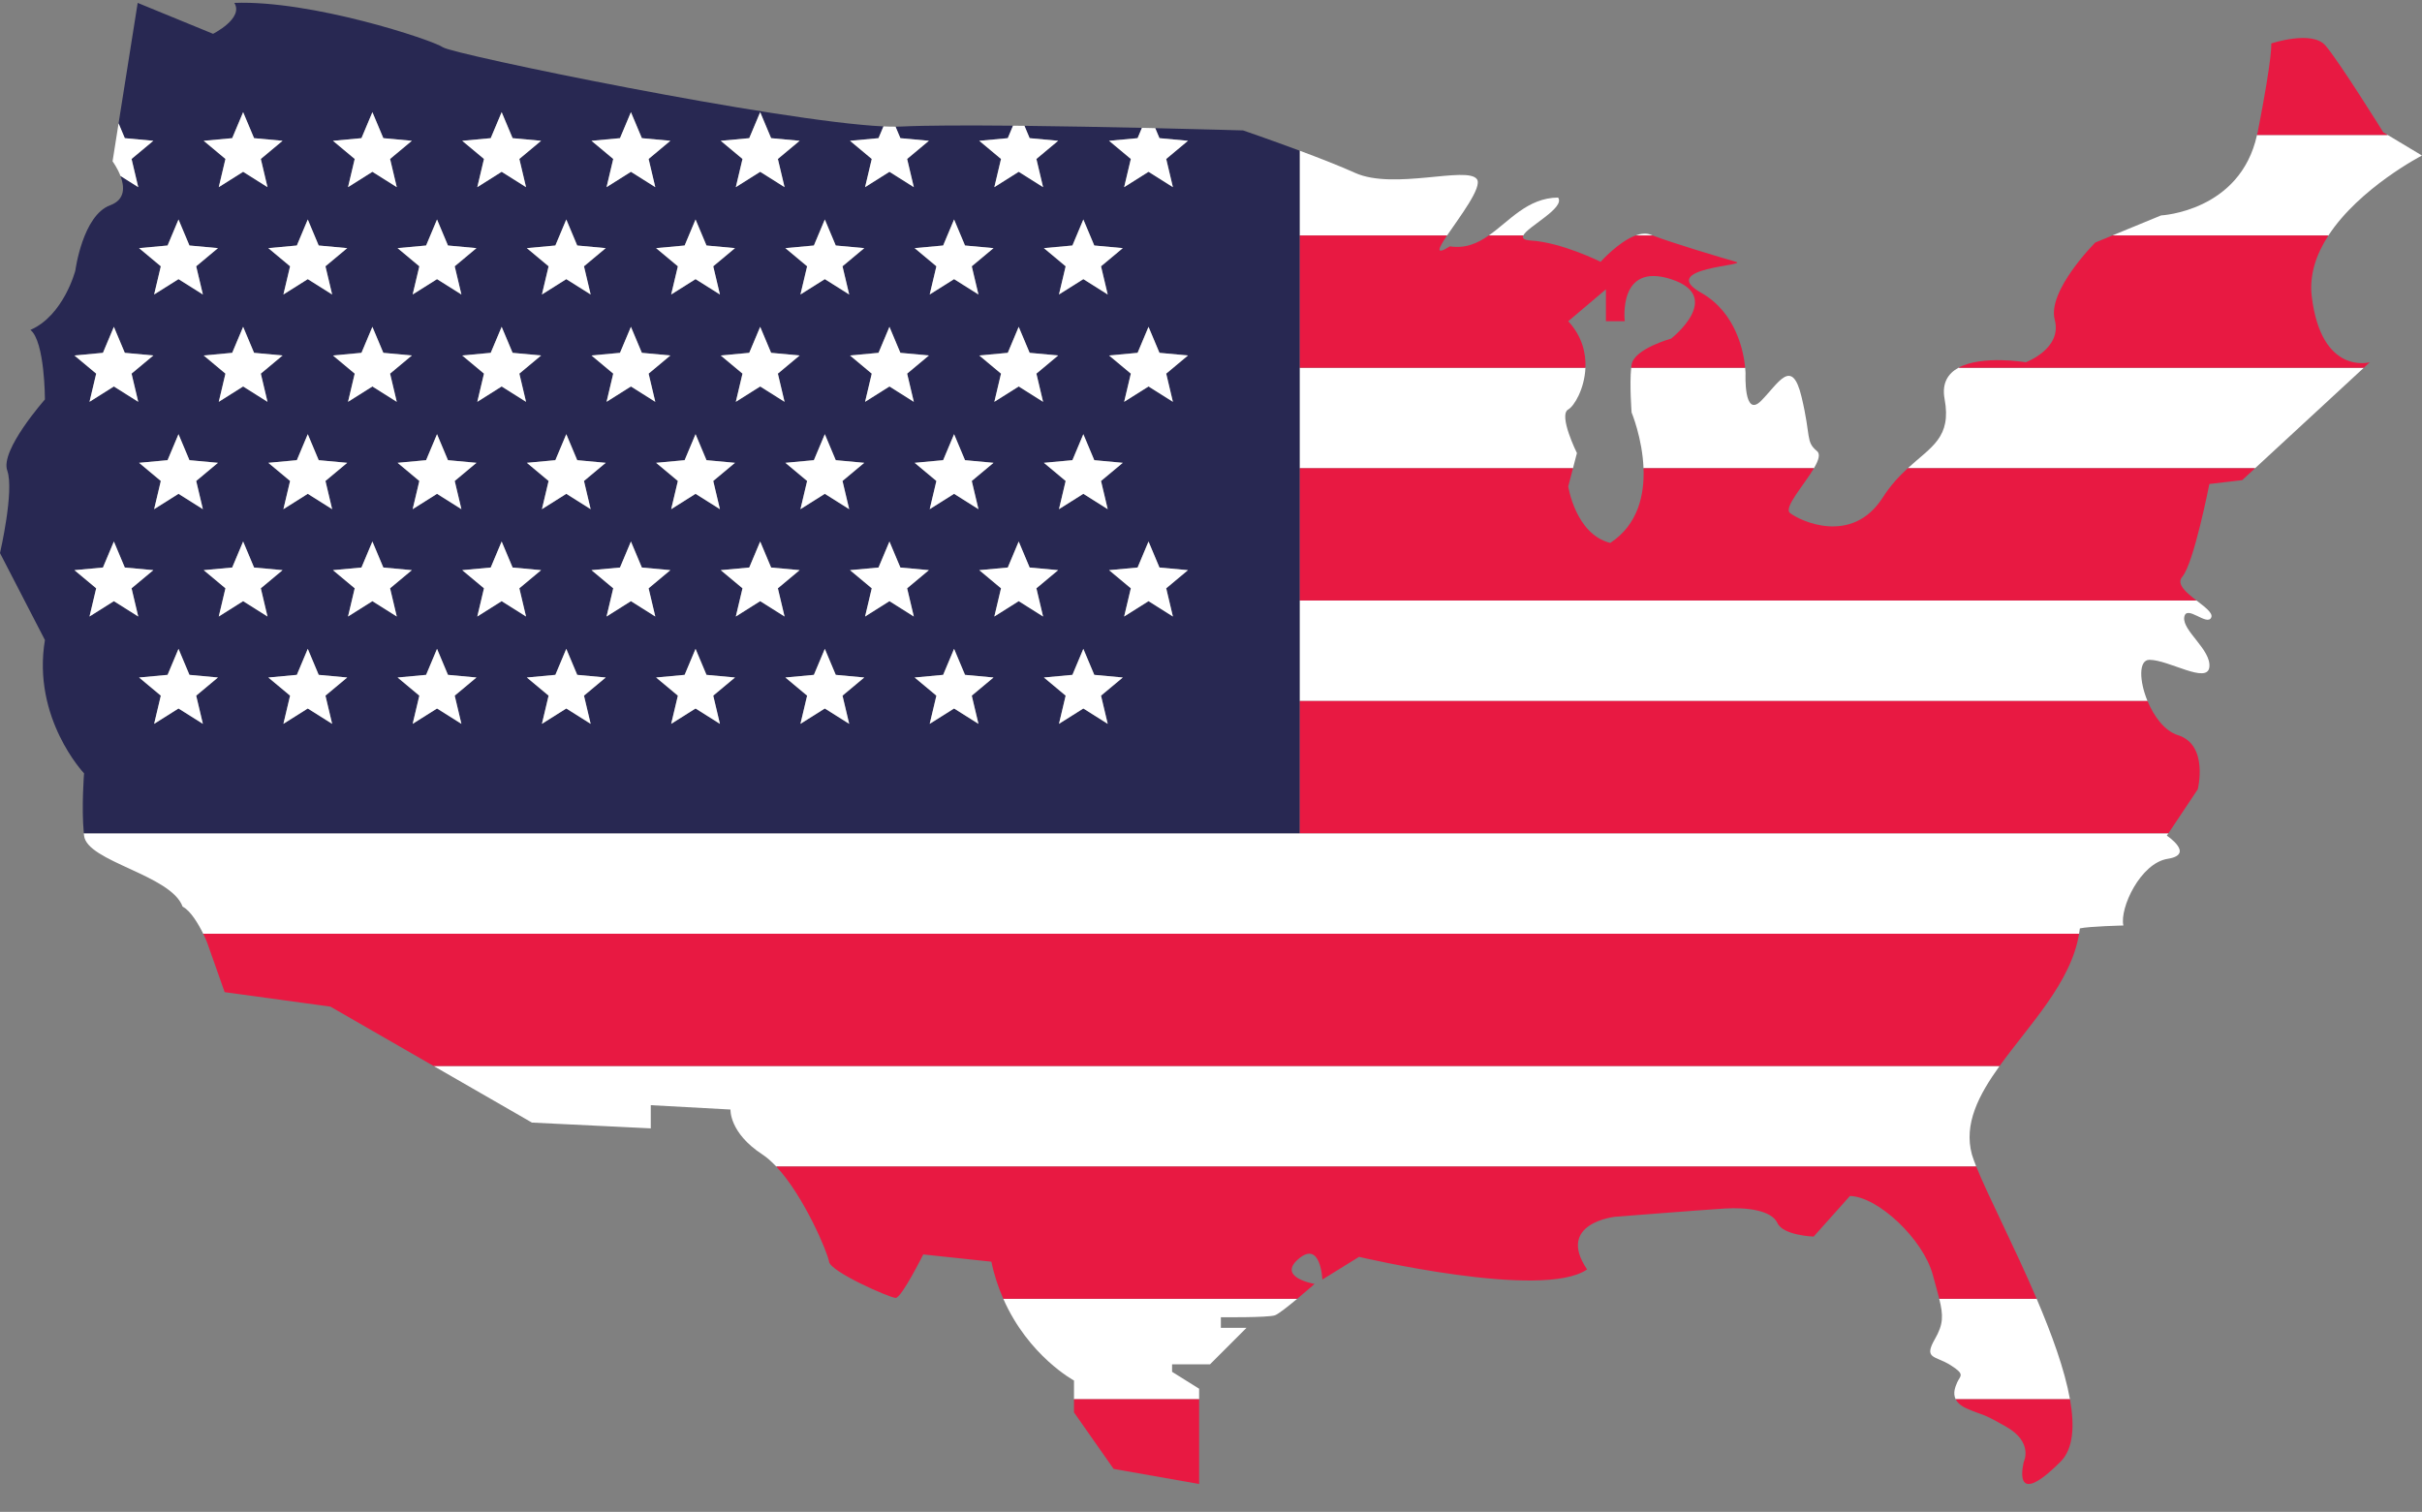 <?xml version="1.0" encoding="UTF-8"?><svg xmlns="http://www.w3.org/2000/svg" xmlns:xlink="http://www.w3.org/1999/xlink" height="1228.7" preserveAspectRatio="xMidYMid meet" version="1.0" viewBox="226.3 325.4 1968.0 1228.7" width="1968.0" zoomAndPan="magnify"><rect x="226.3" y="325.4" width="1968.0" height="1228.7" fill="#808080" stroke="none"/><g><g id="change1_1"><path d="M 658.516 1237.73 L 755.086 1242.438 L 755.086 1223.59 L 819.863 1227.129 C 819.863 1227.129 818.684 1245.969 845.773 1263.641 C 849.57 1266.109 853.34 1269.52 857.035 1273.438 L 1832.09 1273.438 C 1830.594 1269.699 1829.398 1266.398 1828.57 1263.641 C 1821.859 1239.02 1833.906 1215.598 1851.043 1191.758 L 578.648 1191.758 L 658.516 1237.73" fill="#fff"/></g><g id="change1_2"><path d="M 1798.539 1413.602 C 1789.113 1430.09 1798.539 1426.949 1811.102 1434.801 C 1823.66 1442.648 1818.945 1443.43 1816.602 1448.93 C 1815.07 1452.488 1812.914 1457.68 1815.398 1462.609 L 1908.258 1462.609 C 1903.949 1438.391 1893.344 1409.441 1881.18 1380.922 L 1802.039 1380.922 C 1805.48 1394.82 1805.363 1401.652 1798.539 1413.602" fill="#fff"/></g><g id="change1_3"><path d="M 1098.98 1447.359 L 1098.98 1462.609 L 1200.648 1462.609 L 1200.648 1454.031 L 1178.672 1440.289 L 1178.672 1434.211 L 1209.488 1434.211 L 1239.129 1404.57 L 1218.32 1404.57 L 1218.32 1395.93 C 1218.32 1395.93 1256.789 1396.32 1262.289 1394.359 C 1265.031 1393.379 1273.031 1387.039 1280.379 1380.922 L 1041.52 1380.922 C 1061.91 1427.449 1098.98 1447.359 1098.98 1447.359" fill="#fff"/></g><g id="change1_4"><path d="M 1402.121 516.789 C 1412.27 501.738 1431 477.5 1426.379 471.031 C 1418.531 460.039 1358.859 480.07 1327.449 465.93 C 1315.012 460.328 1298.141 453.75 1282.289 447.84 L 1282.289 516.789 L 1402.121 516.789" fill="#fff"/></g><g id="change1_5"><path d="M 1492.328 485.949 C 1467.422 486.211 1452.859 505.02 1435.988 516.789 L 1464.059 516.789 C 1467.488 509.488 1498.352 494.379 1492.328 485.949" fill="#fff"/></g><g id="change1_6"><path d="M 1552.07 660.645 C 1552.07 660.645 1560.797 681.574 1561.75 705.953 L 1700.215 705.953 C 1703.875 699.738 1705.695 694.516 1702.746 692.059 C 1693.328 684.199 1698.039 681.059 1690.188 648.086 C 1682.34 615.113 1671.344 637.098 1657.207 651.227 C 1643.078 665.363 1644.648 629.238 1644.648 629.238 C 1644.648 629.238 1644.637 627.355 1644.344 624.27 L 1551.734 624.27 C 1550.281 637.777 1552.07 660.645 1552.07 660.645" fill="#fff"/></g><g id="change1_7"><path d="M 1500.578 658.172 C 1505.41 655.48 1513.828 641.391 1514.551 624.27 L 1282.289 624.27 L 1282.289 705.961 L 1504.422 705.961 L 1507.641 693.621 C 1507.641 693.621 1492.328 662.77 1500.578 658.172" fill="#fff"/></g><g id="change1_8"><path d="M 1567.711 516.18 C 1563.941 514.672 1559.621 515.191 1555.25 516.789 L 1569.301 516.789 C 1568.77 516.59 1568.191 516.371 1567.711 516.18" fill="#fff"/></g><g id="change1_9"><path d="M 294.418 1002.59 C 294.48 1003.238 294.527 1003.898 294.602 1004.539 C 296.957 1025.738 365.266 1036.34 374.688 1062.25 C 381.199 1065.5 387.641 1076.551 391.434 1084.277 L 1915.656 1084.277 C 1915.902 1082.828 1916.148 1081.379 1916.309 1079.91 C 1923.586 1078.238 1951.641 1077.559 1951.641 1077.559 C 1948.496 1063.418 1965.539 1026.848 1987.625 1023.379 C 2010.133 1019.848 1986.973 1004.539 1986.973 1004.539 L 1988.266 1002.59 L 294.418 1002.59" fill="#fff"/></g><g id="change1_10"><path d="M 1806.383 649.656 C 1812.191 681.043 1795.621 688.363 1776.441 705.957 L 2058.652 705.957 L 2147.035 624.273 L 1817.656 624.273 C 1809.238 628.891 1803.984 636.695 1806.383 649.656" fill="#fff"/></g><g id="change1_11"><path d="M 1982.262 500.477 L 1942.645 516.785 L 2118.254 516.785 C 2143.535 477.996 2194.258 451.797 2194.258 451.797 L 2166.434 435.105 L 2060.23 435.105 C 2046.582 497.301 1982.262 500.477 1982.262 500.477" fill="#fff"/></g><g id="change1_12"><path d="M 1282.285 895.121 L 1971.262 895.121 C 1964.508 878.816 1963.934 861.645 1972.84 861.645 C 1988.551 861.645 2019.949 881.668 2021.516 867.531 C 2023.094 853.398 1999.543 838.09 2001.098 827.098 C 2002.676 816.105 2019.949 834.949 2023.094 827.098 C 2024.508 823.539 2017.875 818.691 2011.07 813.434 L 1282.285 813.434 L 1282.285 895.121" fill="#fff"/></g><g id="change2_1"><path d="M 2115.742 362.289 C 2104.75 349.73 2071.773 360.723 2071.773 360.723 C 2071.773 360.723 2073.344 368.578 2060.781 432.957 C 2060.637 433.715 2060.383 434.355 2060.227 435.098 L 2166.434 435.098 L 2162.859 432.957 C 2162.859 432.957 2126.734 374.852 2115.742 362.289" fill="#e81942"/></g><g id="change2_2"><path d="M 1282.289 624.273 L 1514.547 624.273 C 1515.051 612.203 1511.785 598.637 1500.574 586.457 L 1531.195 560.547 L 1531.195 586.457 L 1546.5 586.457 C 1546.5 586.457 1540.617 538.176 1584.188 552.309 C 1627.766 566.441 1584.188 600.59 1584.188 600.59 C 1584.188 600.59 1554.094 608.836 1552.059 621.785 C 1551.938 622.566 1551.836 623.406 1551.738 624.273 L 1644.348 624.273 C 1643.184 611.949 1637.402 579.621 1608.52 563.297 C 1572.41 542.887 1647.785 541.309 1636.793 538.176 C 1626.141 535.121 1586.047 523.242 1569.297 516.793 L 1555.246 516.793 C 1541.387 521.879 1526.879 538.176 1526.879 538.176 C 1526.879 538.176 1495.461 522.465 1470.348 520.898 C 1464.484 520.535 1463.008 519.02 1464.051 516.793 L 1435.988 516.793 C 1426.82 523.191 1416.973 527.551 1404.398 525.609 C 1392.105 533.371 1395.004 527.336 1402.113 516.793 L 1282.289 516.793 L 1282.289 624.273" fill="#e81942"/></g><g id="change2_3"><path d="M 1928.871 522.465 C 1928.871 522.465 1889.609 561.723 1895.879 585.277 C 1902.176 608.832 1872.328 619.82 1872.328 619.82 C 1872.328 619.82 1836.777 613.785 1817.66 624.273 L 2147.039 624.273 L 2151.844 619.82 C 2151.844 619.82 2112.598 630.816 2104.727 566.434 C 2102.551 548.535 2108.531 531.73 2118.246 516.801 L 1942.641 516.801 L 1928.871 522.465" fill="#e81942"/></g><g id="change2_4"><path d="M 1756.137 729.742 C 1731.016 769 1688.617 748.586 1680.773 742.305 C 1675.367 737.988 1692.203 719.598 1700.223 705.957 L 1561.75 705.957 C 1562.598 727.492 1557.379 751.73 1534.723 766.641 C 1506.457 759.574 1500.586 720.715 1500.586 720.715 L 1504.426 705.957 L 1282.289 705.957 L 1282.289 813.434 L 2011.066 813.434 C 2002.859 807.082 1994.371 800.133 1999.539 794.121 C 2008.945 783.133 2021.512 718.75 2021.512 718.75 L 2048.211 715.609 L 2058.656 705.957 L 1776.445 705.957 C 1769.711 712.129 1762.652 719.547 1756.137 729.742" fill="#e81942"/></g><g id="change2_5"><path d="M 1282.293 1002.586 L 1988.277 1002.586 L 2012.109 966.852 C 2012.109 966.852 2021.137 930.734 1996 922.883 C 1985.141 919.484 1976.41 907.555 1971.262 895.117 L 1282.293 895.117 L 1282.293 1002.586" fill="#e81942"/></g><g id="change2_6"><path d="M 394.707 1091.691 C 395.887 1095.223 408.84 1131.73 408.84 1131.73 L 494.812 1143.512 L 578.648 1191.762 L 1851.043 1191.762 C 1875.113 1158.281 1909.195 1123.953 1915.656 1084.281 L 391.434 1084.281 C 393.129 1087.742 394.348 1090.602 394.707 1091.691" fill="#e81942"/></g><g id="change2_7"><path d="M 899.945 1350.789 C 901.125 1359.031 949.41 1380.23 954.121 1380.23 C 958.836 1380.23 976.496 1344.898 976.496 1344.898 L 1031.852 1350.789 C 1034.152 1361.91 1037.551 1371.867 1041.523 1380.918 L 1280.383 1380.918 C 1287.77 1374.77 1294.484 1368.84 1294.484 1368.84 C 1294.484 1368.84 1263.473 1363.738 1281.523 1348.43 C 1299.586 1333.117 1300.762 1365.309 1300.762 1365.309 L 1330.598 1346.859 C 1330.598 1346.859 1479.777 1382.188 1515.887 1357.07 C 1490.371 1319.379 1538.656 1314.277 1538.656 1314.277 C 1538.656 1314.277 1608.297 1308.801 1627.387 1307.598 C 1646.371 1306.418 1665.852 1309.168 1670.559 1319.379 C 1675.27 1329.59 1700 1330.379 1700 1330.379 L 1729.453 1297.398 C 1752.027 1297.789 1788.926 1332.34 1796.773 1361.391 C 1798.93 1369.379 1800.742 1375.648 1802.047 1380.918 L 1881.184 1380.918 C 1863.062 1338.438 1841.504 1296.949 1832.086 1273.438 L 857.031 1273.438 C 879.633 1297.508 898.934 1343.699 899.945 1350.789" fill="#e81942"/></g><g id="change2_8"><path d="M 1824.457 1470.129 C 1838.594 1476.41 1834.66 1472.48 1856.648 1485.047 C 1878.633 1497.609 1870.781 1513.309 1870.781 1513.309 C 1870.781 1513.309 1859.789 1554.141 1900.617 1513.309 C 1910.891 1503.039 1912.219 1484.809 1908.266 1462.609 L 1815.41 1462.609 C 1816.762 1465.297 1819.469 1467.91 1824.457 1470.129" fill="#e81942"/></g><g id="change2_9"><path d="M 1098.98 1473.27 L 1131.172 1519.199 L 1200.648 1531.461 L 1200.648 1462.609 L 1098.98 1462.609 L 1098.98 1473.27" fill="#e81942"/></g><g id="change3_1"><path d="M 1106.57 901.199 L 1086.77 913.676 L 1092.199 890.758 L 1074.531 876.008 L 1097.691 873.859 L 1106.57 852.73 L 1115.461 873.859 L 1138.621 876.008 L 1120.941 890.758 L 1126.371 913.676 Z M 1001.539 901.199 L 981.73 913.676 L 987.164 890.758 L 969.496 876.008 L 992.656 873.859 L 1001.539 852.73 L 1010.422 873.859 L 1033.578 876.008 L 1015.91 890.758 L 1021.34 913.676 Z M 896.508 901.199 L 876.699 913.676 L 882.133 890.758 L 864.465 876.008 L 887.625 873.859 L 896.508 852.73 L 905.391 873.859 L 928.547 876.008 L 910.879 890.758 L 916.309 913.676 Z M 791.469 901.199 L 771.668 913.676 L 777.102 890.758 L 759.426 876.008 L 782.594 873.859 L 791.469 852.73 L 800.359 873.859 L 823.516 876.008 L 805.848 890.758 L 811.277 913.676 Z M 686.441 901.199 L 666.637 913.676 L 672.066 890.758 L 654.398 876.008 L 677.559 873.859 L 686.441 852.73 L 695.32 873.859 L 718.48 876.008 L 700.812 890.758 L 706.238 913.676 Z M 581.41 901.199 L 561.605 913.676 L 567.035 890.758 L 549.367 876.008 L 572.527 873.859 L 581.41 852.73 L 590.289 873.859 L 613.449 876.008 L 595.781 890.758 L 601.215 913.676 Z M 476.379 901.199 L 456.578 913.676 L 462.004 890.758 L 444.336 876.008 L 467.496 873.859 L 476.379 852.73 L 485.258 873.859 L 508.422 876.008 L 490.75 890.758 L 496.184 913.676 Z M 371.344 901.199 L 351.539 913.676 L 356.973 890.758 L 339.305 876.008 L 362.457 873.859 L 371.344 852.73 L 380.227 873.859 L 403.391 876.008 L 385.719 890.758 L 391.148 913.676 Z M 286.785 788.77 L 309.945 786.629 L 318.828 765.488 L 327.711 786.629 L 350.871 788.77 L 333.199 803.52 L 338.629 826.441 L 318.828 813.961 L 299.027 826.441 L 304.457 803.52 Z M 339.305 701.531 L 362.457 699.391 L 371.344 678.262 L 380.227 699.391 L 403.391 701.531 L 385.719 716.289 L 391.148 739.211 L 371.344 726.73 L 351.539 739.211 L 356.973 716.289 Z M 286.785 614.301 L 309.945 612.148 L 318.828 591.02 L 327.711 612.148 L 350.871 614.301 L 333.199 629.051 L 338.629 651.969 L 318.828 639.488 L 299.027 651.969 L 304.457 629.051 Z M 371.344 503.781 L 380.227 524.922 L 403.391 527.059 L 385.719 541.82 L 391.148 564.73 L 371.344 552.262 L 351.539 564.73 L 356.973 541.82 L 339.305 527.059 L 362.457 524.922 Z M 423.859 416.551 L 432.742 437.68 L 455.902 439.828 L 438.23 454.578 L 443.66 477.5 L 423.859 465.02 L 404.055 477.5 L 409.484 454.578 L 391.816 439.828 L 414.977 437.68 Z M 537.777 437.68 L 560.938 439.828 L 543.262 454.578 L 548.695 477.5 L 528.895 465.02 L 509.09 477.5 L 514.516 454.578 L 496.848 439.828 L 520.008 437.68 L 528.895 416.551 Z M 642.809 437.68 L 665.969 439.828 L 648.301 454.578 L 653.727 477.5 L 633.926 465.02 L 614.121 477.5 L 619.555 454.578 L 601.883 439.828 L 625.039 437.68 L 633.926 416.551 Z M 747.84 437.68 L 771 439.828 L 753.332 454.578 L 758.758 477.5 L 738.957 465.02 L 719.152 477.5 L 724.586 454.578 L 706.914 439.828 L 730.07 437.68 L 738.957 416.551 Z M 852.871 437.68 L 876.031 439.828 L 858.363 454.578 L 863.797 477.5 L 843.992 465.02 L 824.188 477.5 L 829.617 454.578 L 811.945 439.828 L 835.105 437.68 L 843.992 416.551 Z M 1115.461 524.922 L 1138.621 527.059 L 1120.941 541.82 L 1126.371 564.73 L 1106.57 552.262 L 1086.77 564.73 L 1092.199 541.82 L 1074.531 527.059 L 1097.691 524.922 L 1106.57 503.781 Z M 1179.34 651.969 L 1159.539 639.488 L 1139.73 651.969 L 1145.16 629.051 L 1127.488 614.301 L 1150.648 612.148 L 1159.539 591.02 L 1168.422 612.148 L 1191.578 614.301 L 1173.91 629.051 Z M 1120.941 716.289 L 1126.371 739.211 L 1106.57 726.73 L 1086.77 739.211 L 1092.199 716.289 L 1074.531 701.531 L 1097.691 699.391 L 1106.57 678.262 L 1115.461 699.391 L 1138.621 701.531 Z M 444.336 701.531 L 467.496 699.391 L 476.379 678.262 L 485.258 699.391 L 508.422 701.531 L 490.75 716.289 L 496.184 739.211 L 476.379 726.73 L 456.578 739.211 L 462.004 716.289 Z M 485.258 524.922 L 508.422 527.059 L 490.75 541.82 L 496.184 564.73 L 476.379 552.262 L 456.578 564.73 L 462.004 541.82 L 444.336 527.059 L 467.496 524.922 L 476.379 503.781 Z M 590.289 524.922 L 613.449 527.059 L 595.781 541.82 L 601.215 564.73 L 581.41 552.262 L 561.605 564.73 L 567.035 541.82 L 549.367 527.059 L 572.527 524.922 L 581.41 503.781 Z M 695.32 524.922 L 718.48 527.059 L 700.812 541.82 L 706.238 564.73 L 686.441 552.262 L 666.637 564.73 L 672.066 541.82 L 654.398 527.059 L 677.559 524.922 L 686.441 503.781 Z M 800.359 524.922 L 823.516 527.059 L 805.848 541.82 L 811.277 564.73 L 791.469 552.262 L 771.668 564.73 L 777.102 541.82 L 759.426 527.059 L 782.594 524.922 L 791.469 503.781 Z M 905.391 524.922 L 928.547 527.059 L 910.879 541.82 L 916.309 564.73 L 896.508 552.262 L 876.699 564.73 L 882.133 541.82 L 864.465 527.059 L 887.625 524.922 L 896.508 503.781 Z M 1010.422 524.922 L 1033.578 527.059 L 1015.91 541.82 L 1021.34 564.73 L 1001.539 552.262 L 981.73 564.73 L 987.164 541.82 L 969.496 527.059 L 992.656 524.922 L 1001.539 503.781 Z M 916.98 614.301 L 940.137 612.148 L 949.02 591.02 L 957.902 612.148 L 981.062 614.301 L 963.398 629.051 L 968.824 651.969 L 949.02 639.488 L 929.219 651.969 L 934.648 629.051 Z M 811.945 614.301 L 835.105 612.148 L 843.992 591.02 L 852.871 612.148 L 876.031 614.301 L 858.363 629.051 L 863.797 651.969 L 843.992 639.488 L 824.188 651.969 L 829.617 629.051 Z M 706.914 614.301 L 730.07 612.148 L 738.957 591.02 L 747.84 612.148 L 771 614.301 L 753.332 629.051 L 758.758 651.969 L 738.957 639.488 L 719.152 651.969 L 724.586 629.051 Z M 601.883 614.301 L 625.039 612.148 L 633.926 591.02 L 642.809 612.148 L 665.969 614.301 L 648.301 629.051 L 653.727 651.969 L 633.926 639.488 L 614.121 651.969 L 619.555 629.051 Z M 496.848 614.301 L 520.008 612.148 L 528.895 591.02 L 537.777 612.148 L 560.938 614.301 L 543.262 629.051 L 548.695 651.969 L 528.895 639.488 L 509.09 651.969 L 514.516 629.051 Z M 601.215 739.211 L 581.41 726.73 L 561.605 739.211 L 567.035 716.289 L 549.367 701.531 L 572.527 699.391 L 581.41 678.262 L 590.289 699.391 L 613.449 701.531 L 595.781 716.289 Z M 706.238 739.211 L 686.441 726.73 L 666.637 739.211 L 672.066 716.289 L 654.398 701.531 L 677.559 699.391 L 686.441 678.262 L 695.32 699.391 L 718.48 701.531 L 700.812 716.289 Z M 811.277 739.211 L 791.469 726.73 L 771.668 739.211 L 777.102 716.289 L 759.426 701.531 L 782.594 699.391 L 791.469 678.262 L 800.359 699.391 L 823.516 701.531 L 805.848 716.289 Z M 916.309 739.211 L 896.508 726.73 L 876.699 739.211 L 882.133 716.289 L 864.465 701.531 L 887.625 699.391 L 896.508 678.262 L 905.391 699.391 L 928.547 701.531 L 910.879 716.289 Z M 1021.34 739.211 L 1001.539 726.73 L 981.73 739.211 L 987.164 716.289 L 969.496 701.531 L 992.656 699.391 L 1001.539 678.262 L 1010.422 699.391 L 1033.578 701.531 L 1015.91 716.289 Z M 1068.43 629.051 L 1073.859 651.969 L 1054.051 639.488 L 1034.25 651.969 L 1039.68 629.051 L 1022.012 614.301 L 1045.172 612.148 L 1054.051 591.02 L 1062.941 612.148 L 1086.102 614.301 Z M 391.816 614.301 L 414.977 612.148 L 423.859 591.02 L 432.742 612.148 L 455.902 614.301 L 438.23 629.051 L 443.66 651.969 L 423.859 639.488 L 404.055 651.969 L 409.484 629.051 Z M 443.66 826.441 L 423.859 813.961 L 404.055 826.441 L 409.484 803.52 L 391.816 788.77 L 414.977 786.629 L 423.859 765.488 L 432.742 786.629 L 455.902 788.77 L 438.23 803.52 Z M 548.695 826.441 L 528.895 813.961 L 509.09 826.441 L 514.516 803.52 L 496.848 788.77 L 520.008 786.629 L 528.895 765.488 L 537.777 786.629 L 560.938 788.77 L 543.262 803.52 Z M 653.727 826.441 L 633.926 813.961 L 614.121 826.441 L 619.555 803.52 L 601.883 788.77 L 625.039 786.629 L 633.926 765.488 L 642.809 786.629 L 665.969 788.77 L 648.301 803.52 Z M 758.758 826.441 L 738.957 813.961 L 719.152 826.441 L 724.586 803.52 L 706.914 788.77 L 730.07 786.629 L 738.957 765.488 L 747.84 786.629 L 771 788.77 L 753.332 803.52 Z M 863.797 826.441 L 843.992 813.961 L 824.188 826.441 L 829.617 803.52 L 811.945 788.77 L 835.105 786.629 L 843.992 765.488 L 852.871 786.629 L 876.031 788.77 L 858.363 803.52 Z M 968.824 826.441 L 949.02 813.961 L 929.219 826.441 L 934.648 803.52 L 916.98 788.77 L 940.137 786.629 L 949.02 765.488 L 957.902 786.629 L 981.062 788.77 L 963.398 803.52 Z M 1073.859 826.441 L 1054.051 813.961 L 1034.25 826.441 L 1039.68 803.52 L 1022.012 788.77 L 1045.172 786.629 L 1054.051 765.488 L 1062.941 786.629 L 1086.102 788.77 L 1068.43 803.52 Z M 1179.34 826.441 L 1159.539 813.961 L 1139.73 826.441 L 1145.16 803.52 L 1127.488 788.77 L 1150.648 786.629 L 1159.539 765.488 L 1168.422 786.629 L 1191.578 788.77 L 1173.91 803.52 Z M 1282.289 895.117 L 1282.289 447.84 C 1258.141 438.84 1236.379 431.391 1236.379 431.391 C 1236.379 431.391 1206.141 430.5 1165.012 429.559 L 1168.422 437.68 L 1191.578 439.828 L 1173.91 454.578 L 1179.34 477.5 L 1159.539 465.02 L 1139.73 477.5 L 1145.16 454.578 L 1127.488 439.828 L 1150.648 437.68 L 1154.172 429.309 C 1124.629 428.66 1090.73 428.02 1058.73 427.66 L 1062.941 437.68 L 1086.102 439.828 L 1068.43 454.578 L 1073.859 477.5 L 1054.051 465.02 L 1034.25 477.5 L 1039.68 454.578 L 1022.012 439.828 L 1045.172 437.68 L 1049.422 427.559 C 1012.039 427.211 978.203 427.281 958.438 428.238 C 957.07 428.309 955.559 428.34 953.98 428.352 L 957.902 437.68 L 981.062 439.828 L 963.398 454.578 L 968.824 477.5 L 949.02 465.02 L 929.219 477.5 L 934.648 454.578 L 916.98 439.828 L 940.137 437.68 L 944.156 428.129 C 858.73 424.121 595.125 369.762 586.281 363.859 C 576.859 357.578 479.504 325.43 416.688 327.75 C 424.543 340.309 399.414 352.871 399.414 352.871 L 338.176 327.75 L 322.652 425.648 L 327.711 437.68 L 350.871 439.828 L 333.199 454.578 L 338.629 477.5 L 324.203 468.41 C 327.434 476.898 328.375 487.602 315.801 492.23 C 293.422 500.48 287.535 545.23 287.535 545.23 C 287.535 545.23 278.113 581.738 251.027 593.52 C 262.801 602.941 262.801 650.051 262.801 650.051 C 262.801 650.051 226.293 691.27 232.18 707.762 C 238.066 724.238 226.293 774.891 226.293 774.891 L 262.801 845.551 C 252.203 909.145 294.602 953.898 294.602 953.898 C 294.602 953.898 292.398 981.586 294.418 1002.59 L 1282.289 1002.59 L 1282.289 895.117" fill="#282852"/></g><g id="change1_13"><path d="M 333.199 454.578 L 350.871 439.828 L 327.711 437.68 L 322.652 425.648 L 317.762 456.512 C 317.762 456.512 321.68 461.789 324.203 468.41 L 338.629 477.5 L 333.199 454.578" fill="#fff"/></g><g id="change1_14"><path d="M 391.816 439.828 L 409.484 454.578 L 404.055 477.5 L 423.859 465.02 L 443.66 477.5 L 438.23 454.578 L 455.902 439.828 L 432.742 437.68 L 423.859 416.551 L 414.977 437.68 L 391.816 439.828" fill="#fff"/></g><g id="change1_15"><path d="M 520.008 437.68 L 496.848 439.828 L 514.516 454.578 L 509.09 477.5 L 528.895 465.02 L 548.695 477.5 L 543.262 454.578 L 560.938 439.828 L 537.777 437.68 L 528.895 416.551 L 520.008 437.68" fill="#fff"/></g><g id="change1_16"><path d="M 625.039 437.68 L 601.883 439.828 L 619.555 454.578 L 614.121 477.5 L 633.926 465.02 L 653.727 477.5 L 648.301 454.578 L 665.969 439.828 L 642.809 437.68 L 633.926 416.551 L 625.039 437.68" fill="#fff"/></g><g id="change1_17"><path d="M 730.07 437.68 L 706.914 439.828 L 724.586 454.578 L 719.152 477.5 L 738.957 465.02 L 758.758 477.5 L 753.332 454.578 L 771 439.828 L 747.84 437.68 L 738.957 416.551 L 730.07 437.68" fill="#fff"/></g><g id="change1_18"><path d="M 835.105 437.68 L 811.945 439.828 L 829.617 454.578 L 824.188 477.5 L 843.992 465.02 L 863.797 477.5 L 858.363 454.578 L 876.031 439.828 L 852.871 437.68 L 843.992 416.551 L 835.105 437.68" fill="#fff"/></g><g id="change1_19"><path d="M 940.137 437.68 L 916.98 439.828 L 934.648 454.578 L 929.219 477.5 L 949.02 465.02 L 968.824 477.5 L 963.398 454.578 L 981.062 439.828 L 957.902 437.68 L 953.98 428.352 C 951.039 428.371 947.77 428.301 944.156 428.129 L 940.137 437.68" fill="#fff"/></g><g id="change1_20"><path d="M 1045.172 437.68 L 1022.012 439.828 L 1039.68 454.578 L 1034.25 477.5 L 1054.051 465.02 L 1073.859 477.5 L 1068.43 454.578 L 1086.102 439.828 L 1062.941 437.68 L 1058.73 427.66 C 1055.602 427.629 1052.5 427.59 1049.422 427.559 L 1045.172 437.68" fill="#fff"/></g><g id="change1_21"><path d="M 1150.648 437.68 L 1127.488 439.828 L 1145.16 454.578 L 1139.73 477.5 L 1159.539 465.02 L 1179.34 477.5 L 1173.91 454.578 L 1191.578 439.828 L 1168.422 437.68 L 1165.012 429.559 C 1161.469 429.469 1157.859 429.391 1154.172 429.309 L 1150.648 437.68" fill="#fff"/></g><g id="change1_22"><path d="M 339.305 527.059 L 356.973 541.82 L 351.539 564.73 L 371.344 552.262 L 391.148 564.73 L 385.719 541.82 L 403.391 527.059 L 380.227 524.922 L 371.344 503.781 L 362.457 524.922 L 339.305 527.059" fill="#fff"/></g><g id="change1_23"><path d="M 467.496 524.922 L 444.336 527.059 L 462.004 541.82 L 456.578 564.73 L 476.379 552.262 L 496.184 564.73 L 490.75 541.82 L 508.422 527.059 L 485.258 524.922 L 476.379 503.781 L 467.496 524.922" fill="#fff"/></g><g id="change1_24"><path d="M 572.527 524.922 L 549.367 527.059 L 567.035 541.82 L 561.605 564.73 L 581.41 552.262 L 601.215 564.73 L 595.781 541.82 L 613.449 527.059 L 590.289 524.922 L 581.41 503.781 L 572.527 524.922" fill="#fff"/></g><g id="change1_25"><path d="M 677.559 524.922 L 654.398 527.059 L 672.066 541.82 L 666.637 564.73 L 686.441 552.262 L 706.238 564.73 L 700.812 541.82 L 718.48 527.059 L 695.32 524.922 L 686.441 503.781 L 677.559 524.922" fill="#fff"/></g><g id="change1_26"><path d="M 782.594 524.922 L 759.426 527.059 L 777.102 541.82 L 771.668 564.73 L 791.469 552.262 L 811.277 564.73 L 805.848 541.82 L 823.516 527.059 L 800.359 524.922 L 791.469 503.781 L 782.594 524.922" fill="#fff"/></g><g id="change1_27"><path d="M 887.625 524.922 L 864.465 527.059 L 882.133 541.82 L 876.699 564.73 L 896.508 552.262 L 916.309 564.73 L 910.879 541.82 L 928.547 527.059 L 905.391 524.922 L 896.508 503.781 L 887.625 524.922" fill="#fff"/></g><g id="change1_28"><path d="M 992.656 524.922 L 969.496 527.059 L 987.164 541.82 L 981.73 564.73 L 1001.539 552.262 L 1021.34 564.73 L 1015.91 541.82 L 1033.578 527.059 L 1010.422 524.922 L 1001.539 503.781 L 992.656 524.922" fill="#fff"/></g><g id="change1_29"><path d="M 351.539 739.211 L 371.344 726.73 L 391.148 739.211 L 385.719 716.289 L 403.391 701.531 L 380.227 699.391 L 371.344 678.262 L 362.457 699.391 L 339.305 701.531 L 356.973 716.289 L 351.539 739.211" fill="#fff"/></g><g id="change1_30"><path d="M 456.578 739.211 L 476.379 726.73 L 496.184 739.211 L 490.75 716.289 L 508.422 701.531 L 485.258 699.391 L 476.379 678.262 L 467.496 699.391 L 444.336 701.531 L 462.004 716.289 L 456.578 739.211" fill="#fff"/></g><g id="change1_31"><path d="M 613.449 701.531 L 590.289 699.391 L 581.41 678.262 L 572.527 699.391 L 549.367 701.531 L 567.035 716.289 L 561.605 739.211 L 581.41 726.73 L 601.215 739.211 L 595.781 716.289 L 613.449 701.531" fill="#fff"/></g><g id="change1_32"><path d="M 718.48 701.531 L 695.32 699.391 L 686.441 678.262 L 677.559 699.391 L 654.398 701.531 L 672.066 716.289 L 666.637 739.211 L 686.441 726.73 L 706.238 739.211 L 700.812 716.289 L 718.48 701.531" fill="#fff"/></g><g id="change1_33"><path d="M 823.516 701.531 L 800.359 699.391 L 791.469 678.262 L 782.594 699.391 L 759.426 701.531 L 777.102 716.289 L 771.668 739.211 L 791.469 726.73 L 811.277 739.211 L 805.848 716.289 L 823.516 701.531" fill="#fff"/></g><g id="change1_34"><path d="M 928.547 701.531 L 905.391 699.391 L 896.508 678.262 L 887.625 699.391 L 864.465 701.531 L 882.133 716.289 L 876.699 739.211 L 896.508 726.73 L 916.309 739.211 L 910.879 716.289 L 928.547 701.531" fill="#fff"/></g><g id="change1_35"><path d="M 1033.578 701.531 L 1010.422 699.391 L 1001.539 678.262 L 992.656 699.391 L 969.496 701.531 L 987.164 716.289 L 981.73 739.211 L 1001.539 726.73 L 1021.34 739.211 L 1015.91 716.289 L 1033.578 701.531" fill="#fff"/></g><g id="change1_36"><path d="M 1097.691 524.922 L 1074.531 527.059 L 1092.199 541.82 L 1086.77 564.73 L 1106.57 552.262 L 1126.371 564.73 L 1120.941 541.82 L 1138.621 527.059 L 1115.461 524.922 L 1106.57 503.781 L 1097.691 524.922" fill="#fff"/></g><g id="change1_37"><path d="M 1115.461 699.391 L 1106.57 678.262 L 1097.691 699.391 L 1074.531 701.531 L 1092.199 716.289 L 1086.77 739.211 L 1106.57 726.73 L 1126.371 739.211 L 1120.941 716.289 L 1138.621 701.531 L 1115.461 699.391" fill="#fff"/></g><g id="change1_38"><path d="M 385.719 890.758 L 403.391 876.008 L 380.227 873.859 L 371.344 852.73 L 362.457 873.859 L 339.305 876.008 L 356.973 890.758 L 351.539 913.676 L 371.344 901.199 L 391.148 913.676 L 385.719 890.758" fill="#fff"/></g><g id="change1_39"><path d="M 490.75 890.758 L 508.422 876.008 L 485.258 873.859 L 476.379 852.73 L 467.496 873.859 L 444.336 876.008 L 462.004 890.758 L 456.578 913.676 L 476.379 901.199 L 496.184 913.676 L 490.75 890.758" fill="#fff"/></g><g id="change1_40"><path d="M 595.781 890.758 L 613.449 876.008 L 590.289 873.859 L 581.41 852.73 L 572.527 873.859 L 549.367 876.008 L 567.035 890.758 L 561.605 913.676 L 581.41 901.199 L 601.215 913.676 L 595.781 890.758" fill="#fff"/></g><g id="change1_41"><path d="M 700.812 890.758 L 718.48 876.008 L 695.32 873.859 L 686.441 852.73 L 677.559 873.859 L 654.398 876.008 L 672.066 890.758 L 666.637 913.676 L 686.441 901.199 L 706.238 913.676 L 700.812 890.758" fill="#fff"/></g><g id="change1_42"><path d="M 805.848 890.758 L 823.516 876.008 L 800.359 873.859 L 791.469 852.73 L 782.594 873.859 L 759.426 876.008 L 777.102 890.758 L 771.668 913.676 L 791.469 901.199 L 811.277 913.676 L 805.848 890.758" fill="#fff"/></g><g id="change1_43"><path d="M 910.879 890.758 L 928.547 876.008 L 905.391 873.859 L 896.508 852.73 L 887.625 873.859 L 864.465 876.008 L 882.133 890.758 L 876.699 913.676 L 896.508 901.199 L 916.309 913.676 L 910.879 890.758" fill="#fff"/></g><g id="change1_44"><path d="M 1015.91 890.758 L 1033.578 876.008 L 1010.422 873.859 L 1001.539 852.73 L 992.656 873.859 L 969.496 876.008 L 987.164 890.758 L 981.73 913.676 L 1001.539 901.199 L 1021.34 913.676 L 1015.91 890.758" fill="#fff"/></g><g id="change1_45"><path d="M 1120.941 890.758 L 1138.621 876.008 L 1115.461 873.859 L 1106.57 852.73 L 1097.691 873.859 L 1074.531 876.008 L 1092.199 890.758 L 1086.77 913.676 L 1106.57 901.199 L 1126.371 913.676 L 1120.941 890.758" fill="#fff"/></g><g id="change1_46"><path d="M 299.027 651.969 L 318.828 639.488 L 338.629 651.969 L 333.199 629.051 L 350.871 614.301 L 327.711 612.148 L 318.828 591.02 L 309.945 612.148 L 286.785 614.301 L 304.457 629.051 L 299.027 651.969" fill="#fff"/></g><g id="change1_47"><path d="M 423.859 639.488 L 443.66 651.969 L 438.23 629.051 L 455.902 614.301 L 432.742 612.148 L 423.859 591.02 L 414.977 612.148 L 391.816 614.301 L 409.484 629.051 L 404.055 651.969 L 423.859 639.488" fill="#fff"/></g><g id="change1_48"><path d="M 528.895 639.488 L 548.695 651.969 L 543.262 629.051 L 560.938 614.301 L 537.777 612.148 L 528.895 591.02 L 520.008 612.148 L 496.848 614.301 L 514.516 629.051 L 509.09 651.969 L 528.895 639.488" fill="#fff"/></g><g id="change1_49"><path d="M 614.121 651.969 L 633.926 639.488 L 653.727 651.969 L 648.301 629.051 L 665.969 614.301 L 642.809 612.148 L 633.926 591.02 L 625.039 612.148 L 601.883 614.301 L 619.555 629.051 L 614.121 651.969" fill="#fff"/></g><g id="change1_50"><path d="M 719.152 651.969 L 738.957 639.488 L 758.758 651.969 L 753.332 629.051 L 771 614.301 L 747.84 612.148 L 738.957 591.02 L 730.07 612.148 L 706.914 614.301 L 724.586 629.051 L 719.152 651.969" fill="#fff"/></g><g id="change1_51"><path d="M 824.188 651.969 L 843.992 639.488 L 863.797 651.969 L 858.363 629.051 L 876.031 614.301 L 852.871 612.148 L 843.992 591.02 L 835.105 612.148 L 811.945 614.301 L 829.617 629.051 L 824.188 651.969" fill="#fff"/></g><g id="change1_52"><path d="M 929.219 651.969 L 949.02 639.488 L 968.824 651.969 L 963.398 629.051 L 981.062 614.301 L 957.902 612.148 L 949.02 591.02 L 940.137 612.148 L 916.98 614.301 L 934.648 629.051 L 929.219 651.969" fill="#fff"/></g><g id="change1_53"><path d="M 1054.051 591.02 L 1045.172 612.148 L 1022.012 614.301 L 1039.68 629.051 L 1034.25 651.969 L 1054.051 639.488 L 1073.859 651.969 L 1068.43 629.051 L 1086.102 614.301 L 1062.941 612.148 L 1054.051 591.02" fill="#fff"/></g><g id="change1_54"><path d="M 1191.578 614.301 L 1168.422 612.148 L 1159.539 591.02 L 1150.648 612.148 L 1127.488 614.301 L 1145.16 629.051 L 1139.73 651.969 L 1159.539 639.488 L 1179.34 651.969 L 1173.91 629.051 L 1191.578 614.301" fill="#fff"/></g><g id="change1_55"><path d="M 299.027 826.441 L 318.828 813.961 L 338.629 826.441 L 333.199 803.52 L 350.871 788.77 L 327.711 786.629 L 318.828 765.488 L 309.945 786.629 L 286.785 788.77 L 304.457 803.52 L 299.027 826.441" fill="#fff"/></g><g id="change1_56"><path d="M 455.902 788.77 L 432.742 786.629 L 423.859 765.488 L 414.977 786.629 L 391.816 788.77 L 409.484 803.52 L 404.055 826.441 L 423.859 813.961 L 443.66 826.441 L 438.23 803.52 L 455.902 788.77" fill="#fff"/></g><g id="change1_57"><path d="M 560.938 788.77 L 537.777 786.629 L 528.895 765.488 L 520.008 786.629 L 496.848 788.77 L 514.516 803.52 L 509.09 826.441 L 528.895 813.961 L 548.695 826.441 L 543.262 803.52 L 560.938 788.77" fill="#fff"/></g><g id="change1_58"><path d="M 665.969 788.77 L 642.809 786.629 L 633.926 765.488 L 625.039 786.629 L 601.883 788.77 L 619.555 803.52 L 614.121 826.441 L 633.926 813.961 L 653.727 826.441 L 648.301 803.52 L 665.969 788.77" fill="#fff"/></g><g id="change1_59"><path d="M 771 788.77 L 747.84 786.629 L 738.957 765.488 L 730.07 786.629 L 706.914 788.77 L 724.586 803.52 L 719.152 826.441 L 738.957 813.961 L 758.758 826.441 L 753.332 803.52 L 771 788.77" fill="#fff"/></g><g id="change1_60"><path d="M 876.031 788.77 L 852.871 786.629 L 843.992 765.488 L 835.105 786.629 L 811.945 788.77 L 829.617 803.52 L 824.188 826.441 L 843.992 813.961 L 863.797 826.441 L 858.363 803.52 L 876.031 788.77" fill="#fff"/></g><g id="change1_61"><path d="M 981.062 788.77 L 957.902 786.629 L 949.02 765.488 L 940.137 786.629 L 916.98 788.77 L 934.648 803.52 L 929.219 826.441 L 949.02 813.961 L 968.824 826.441 L 963.398 803.52 L 981.062 788.77" fill="#fff"/></g><g id="change1_62"><path d="M 1086.102 788.77 L 1062.941 786.629 L 1054.051 765.488 L 1045.172 786.629 L 1022.012 788.77 L 1039.68 803.52 L 1034.25 826.441 L 1054.051 813.961 L 1073.859 826.441 L 1068.43 803.52 L 1086.102 788.77" fill="#fff"/></g><g id="change1_63"><path d="M 1191.578 788.77 L 1168.422 786.629 L 1159.539 765.488 L 1150.648 786.629 L 1127.488 788.77 L 1145.16 803.52 L 1139.73 826.441 L 1159.539 813.961 L 1179.34 826.441 L 1173.91 803.52 L 1191.578 788.77" fill="#fff"/></g></g></svg>